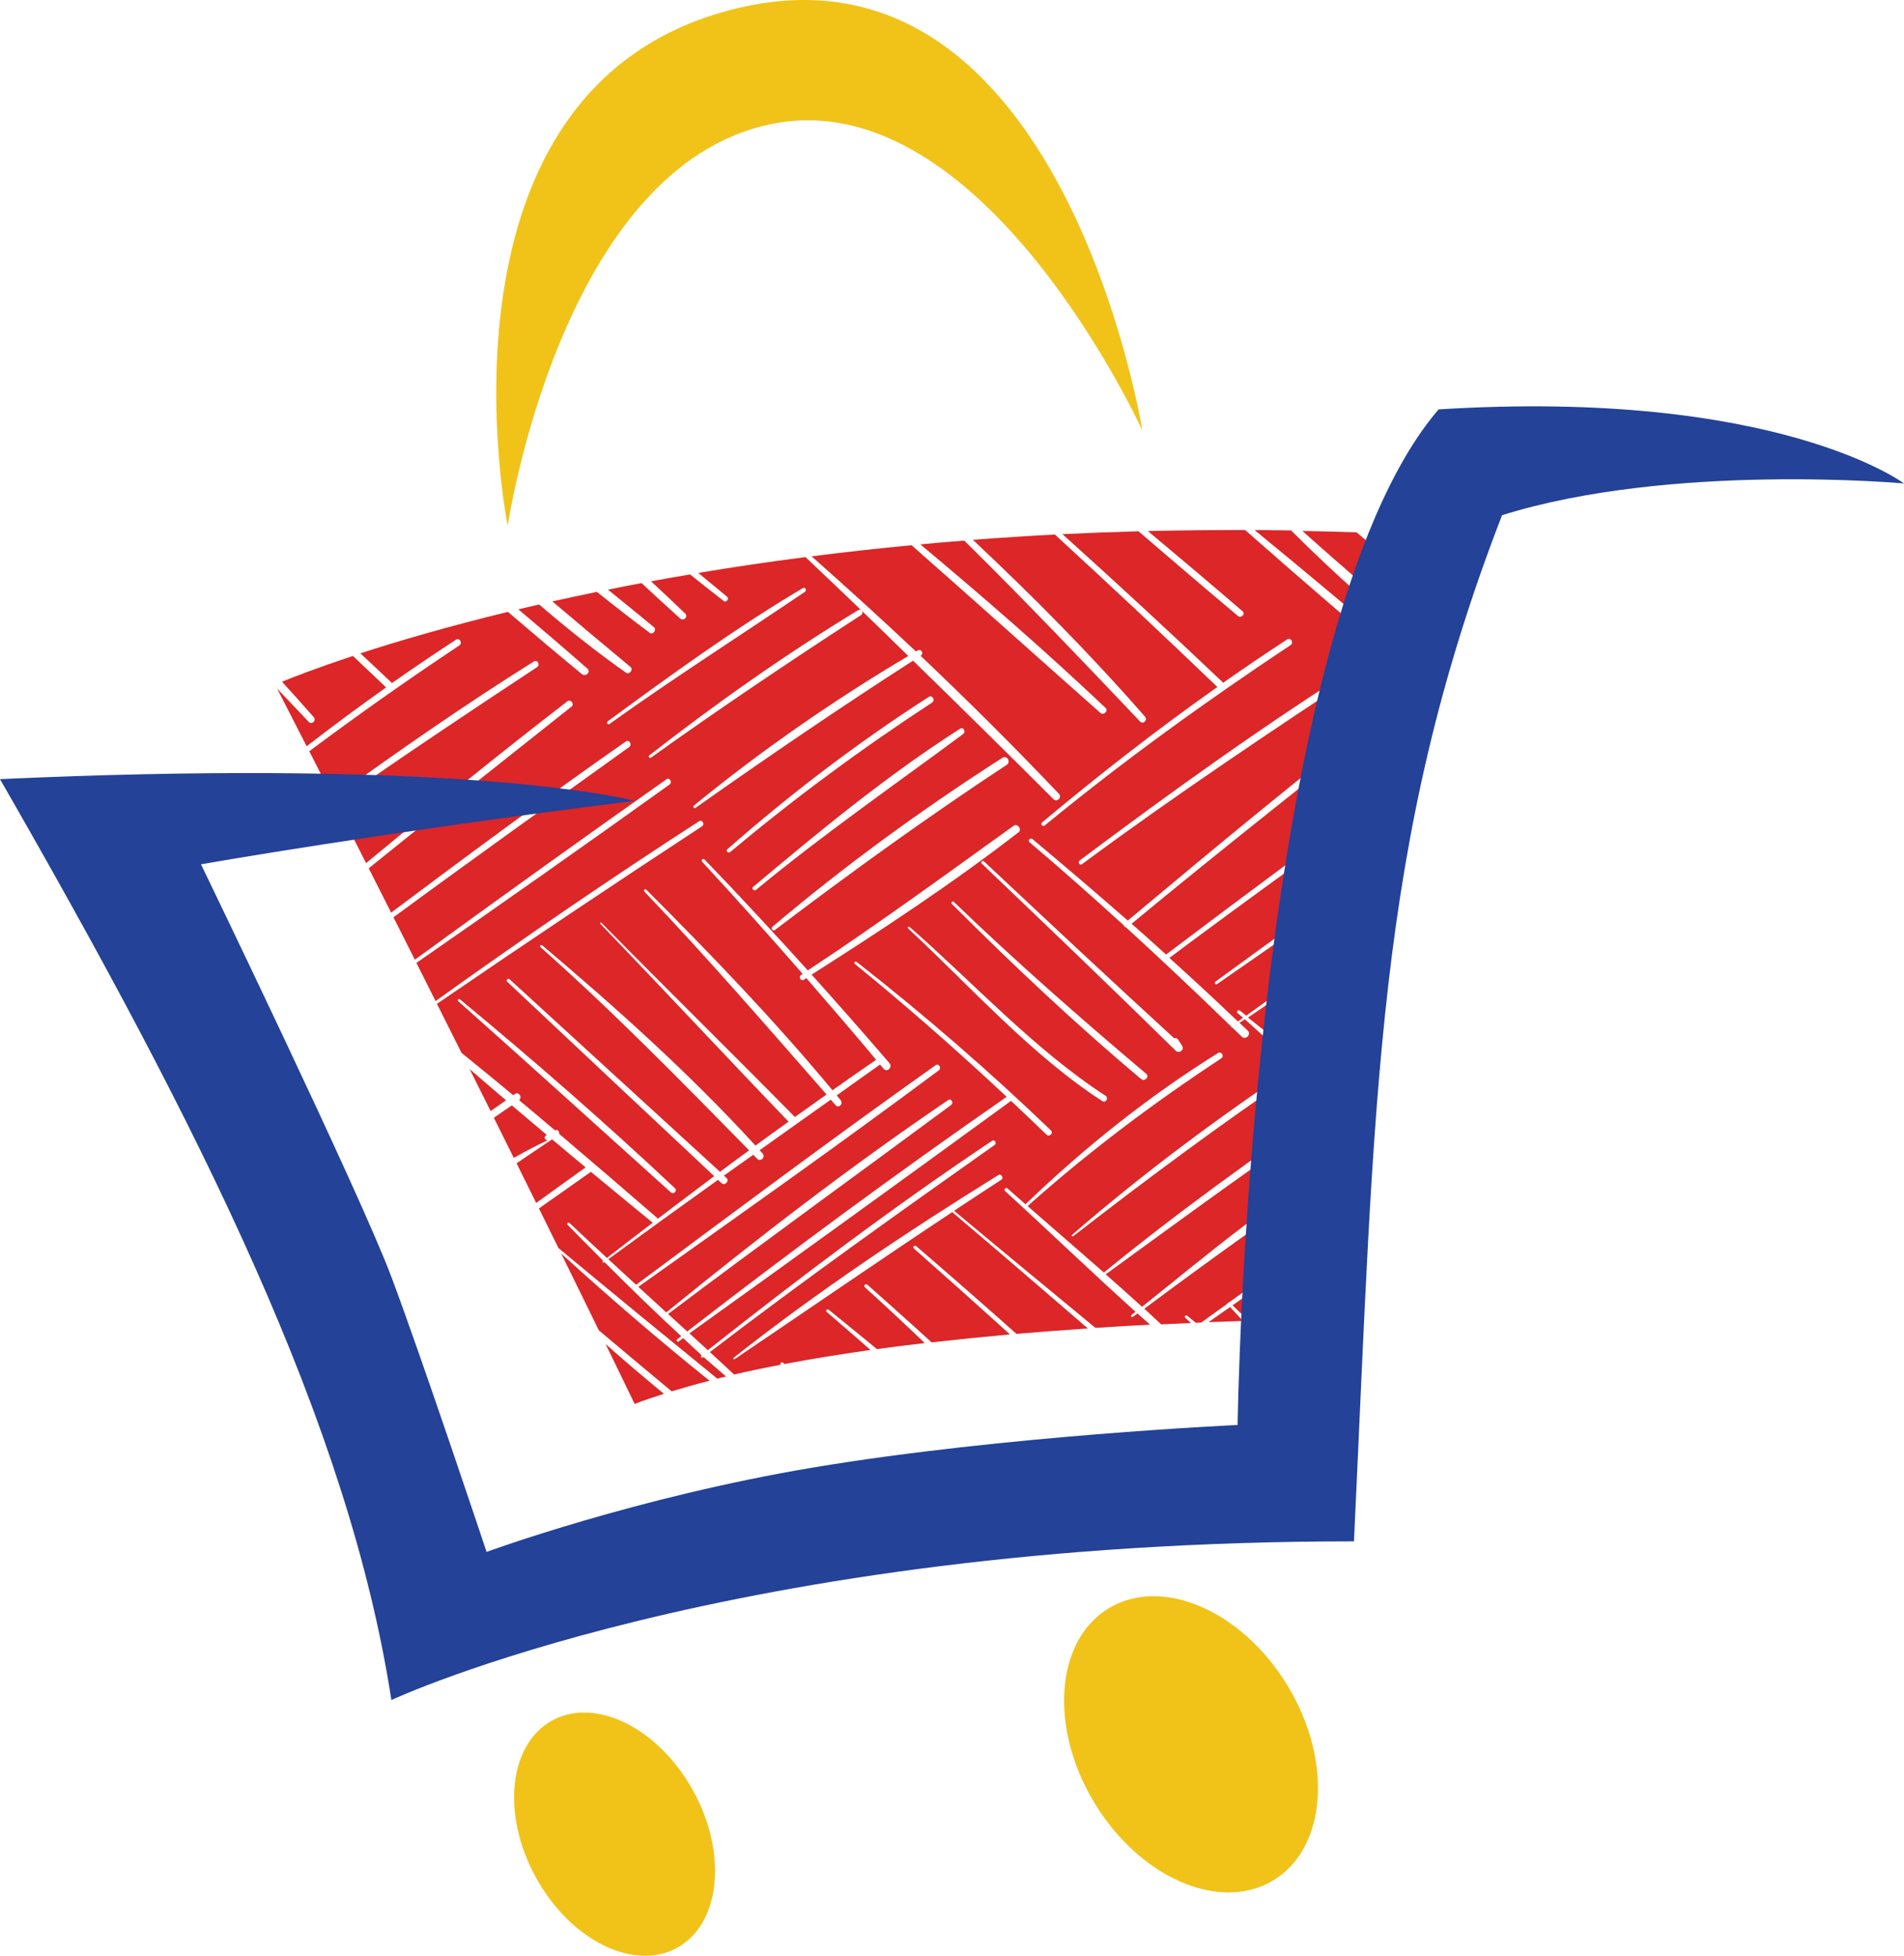 <?xml version="1.0" encoding="UTF-8"?>
<svg id="Layer_2" data-name="Layer 2" xmlns="http://www.w3.org/2000/svg" viewBox="0 0 180 184.88">
  <defs>
    <style>
      .cls-1 {
        fill: #f1c319;
      }

      .cls-1, .cls-2, .cls-3 {
        stroke-width: 0px;
      }

      .cls-2 {
        fill: #dc2628;
      }

      .cls-3 {
        fill: #234298;
      }
    </style>
  </defs>
  <g id="Layer_1-2" data-name="Layer 1">
    <g>
      <g>
        <path class="cls-2" d="M33.36,62.01c-3.42,1.13-5.67,2.01-6.7,2.43,1.01,1.11,2.01,2.22,3,3.35.27.31-.17.76-.46.46-1-1.05-2-2.11-3-3.16.39.75,1.36,2.66,2.79,5.45,2.47-1.9,4.97-3.76,7.51-5.56-1.04-1-2.09-1.98-3.13-2.97Z"/>
        <path class="cls-2" d="M136.79,51.92c.07-.41.14-.8.21-1.21-.55-.03-1.09-.06-1.63-.09.47.43.94.86,1.42,1.29Z"/>
        <path class="cls-2" d="M136.65,52.72c-.76-.72-1.51-1.43-2.26-2.15-1.7-.08-3.38-.16-5.05-.22,2.26,1.82,4.52,3.63,6.77,5.46.18-1.02.36-2.06.54-3.09Z"/>
        <path class="cls-2" d="M46.38,105.03c.49-.34.97-.68,1.46-1.02-1.15-.98-2.3-1.96-3.44-2.95.65,1.31,1.31,2.63,1.98,3.96Z"/>
        <path class="cls-2" d="M107.98,123.52c6.19-4.95,12.92-10.68,19.85-14.45.14-1.09.3-2.25.46-3.45-.44-.38-.89-.75-1.33-1.12-7.62,5.13-15,10.56-22.43,15.96,1.16,1.01,2.3,2.04,3.44,3.07Z"/>
        <path class="cls-2" d="M135.95,56.71c-2.61-2.07-5.17-4.21-7.7-6.39-1.73-.06-3.43-.1-5.12-.13,3.97,3.57,8.03,7.02,12.15,10.46.22-1.29.45-2.6.68-3.94Z"/>
        <path class="cls-2" d="M127.26,103.42c.37-.25.71.32.39.59.26.21.51.43.77.65.16-1.17.33-2.41.51-3.69-2.35-2.11-4.69-4.22-7.05-6.31-.12-.11.05-.27.17-.17,2.34,1.93,4.65,3.89,6.96,5.88.21-1.46.42-2.98.66-4.57-1.05-.99-2.11-1.98-3.16-2.97-.15-.14.08-.37.23-.23,1,.91,2,1.83,3,2.75.24-1.61.48-3.27.74-5.02-.28-.25-.55-.51-.84-.77-.12-.11.05-.28.17-.17.24.2.48.41.71.61.13-.84.26-1.7.39-2.58-4.32,2.9-8.63,5.82-12.93,8.77,3.06,2.41,6.08,4.88,9.09,7.37.06-.04.11-.08.17-.12Z"/>
        <path class="cls-2" d="M48.84,109.97c.62,1.24,1.23,2.49,1.85,3.74,1.56-1.12,3.11-2.25,4.67-3.36-1.06-.88-2.11-1.77-3.17-2.65-1.13.75-2.24,1.51-3.36,2.27Z"/>
        <path class="cls-2" d="M53.84,115.61c1.17,1.11,2.36,2.2,3.54,3.3,1.43-1.12,2.88-2.22,4.33-3.33,0,0-.01,0-.02-.01-1.94-1.59-3.89-3.19-5.83-4.8-1.63,1.16-3.28,2.31-4.91,3.46.62,1.25,1.24,2.5,1.85,3.75,4.98,4.14,9.99,8.25,15.01,12.34.28-.07.55-.14.83-.2-.71-.62-1.42-1.22-2.12-1.84-.02.01-.04.03-.06.04-.11.09-.26-.11-.15-.19,0,0,.01-.01.02-.02-.59-.53-1.16-1.08-1.74-1.62-.15.11-.3.21-.44.32-.11.08-.26-.11-.15-.19.13-.1.27-.2.4-.31-2.47-2.29-4.89-4.63-7.26-7.01-.02.01-.03.03-.05.04-.08.06-.18-.07-.1-.13.01,0,.02-.02.03-.03-1.12-1.13-2.25-2.26-3.36-3.4-.11-.11.06-.28.17-.17Z"/>
        <path class="cls-2" d="M117.23,95.54c.2.15.39.31.58.47,4.37-3.15,8.78-6.26,13.22-9.31.27-1.75.55-3.57.85-5.45-5.59,3.95-11.2,7.89-16.83,11.78-.15.1-.28-.14-.14-.24,5.67-4.14,11.38-8.25,17.09-12.33.32-2,.65-4.09,1-6.24-7.52,5.39-15.04,10.79-22.45,16.33,2.19,1.97,4.35,3.97,6.48,6.01.16-.11.32-.23.48-.35-.17-.15-.34-.3-.51-.45-.16-.14.07-.35.22-.22Z"/>
        <path class="cls-2" d="M56.62,125.76c2.29,1.93,4.58,3.85,6.88,5.76,1.15-.35,2.34-.69,3.58-1-4.8-3.86-9.48-7.88-14.03-12.03,1.2,2.43,2.39,4.86,3.57,7.28Z"/>
        <path class="cls-2" d="M60,132.71c.88-.34,1.8-.65,2.76-.96-1.86-1.53-3.7-3.1-5.51-4.7.93,1.9,1.85,3.79,2.75,5.66Z"/>
        <path class="cls-2" d="M51.7,107.29c-1.11-.93-2.21-1.87-3.31-2.8-.57.38-1.13.78-1.7,1.17.62,1.25,1.25,2.52,1.88,3.79,1.09-.61,2.18-1.19,3.28-1.7-.27.13-.5-.25-.24-.41.03-.02.06-.03.08-.05Z"/>
        <path class="cls-2" d="M116.18,123.12c3.61-2.61,7.24-5.2,10.86-7.8.2-1.63.43-3.49.7-5.56-6.63,4.49-13.13,9.17-19.56,13.95.54.49,1.07.98,1.6,1.48.97-.05,1.91-.09,2.82-.13-.18-.16-.37-.33-.55-.49-.13-.12.06-.3.19-.19.27.22.54.44.81.66.17,0,.34-.01.51-.02.82-.59,1.65-1.19,2.47-1.78,0-.07.07-.12.15-.11Z"/>
        <path class="cls-2" d="M116.29,123.55c-.68.48-1.36.95-2.04,1.43,1.15-.04,2.24-.08,3.26-.11-.41-.44-.82-.88-1.22-1.32Z"/>
        <path class="cls-2" d="M120.45,122.84c-.13-.12.06-.3.19-.19.84.7,1.69,1.39,2.53,2.09,1.81-.03,2.83-.03,2.83-.03,0,0,.07-.85.25-2.56-.21-.2-.41-.4-.62-.6-.1-.09.05-.23.15-.15.17.15.34.3.51.46.15-1.41.37-3.34.67-5.83-3.48,2.45-6.96,4.92-10.44,7.36.5.49,1.01.97,1.51,1.45,1.79-.05,3.33-.08,4.56-.11-.71-.64-1.43-1.27-2.14-1.91Z"/>
        <path class="cls-2" d="M94.64,111.53c-1.49.97-2.97,1.95-4.46,2.93.01,0,.03,0,.04.01,4.43,3.7,8.89,7.37,13.34,11.05,1.79-.12,3.51-.21,5.17-.3-.4-.35-.8-.7-1.2-1.06-.15.11-.29.21-.44.32-.1.07-.23-.09-.13-.17.13-.1.26-.21.39-.31-4.16-3.75-8.21-7.65-12.34-11.42-.16-.15.08-.38.24-.24.57.51,1.15,1.01,1.72,1.52,0-.02,0-.04.03-.07,5.53-5.33,11.62-10.18,18.15-14.25.33-.2.62.3.3.51-6.43,4.23-12.51,8.8-18.26,13.92-.02.02-.04.01-.06.02,2.4,2.1,4.82,4.19,7.23,6.3,7.07-5.78,14.52-11.11,22.04-16.3-1.2-1.03-2.41-2.05-3.6-3.09.07.13.07.31-.09.42-7.28,4.93-14.3,10.14-21.24,15.53-.09.07-.21-.05-.12-.12,6.64-5.76,13.75-11.05,21.06-15.93.09-.06.17-.06.24-.03-1.67-1.46-3.33-2.93-4.97-4.42-.17.11-.33.23-.5.34.26.25.52.49.78.73.37.36-.2.93-.57.57-.3-.29-.6-.57-.89-.86-.06,0-.1-.04-.1-.09-3.28-3.18-6.59-6.31-9.95-9.38-.1-.01-.19-.1-.21-.19-2.93-2.67-5.89-5.3-8.92-7.86-.2-.17.09-.45.29-.29,3.03,2.53,6.04,5.1,9.01,7.7,8.42-7.05,16.89-14.07,25.6-20.77.29-.22.67.28.39.5-8.58,6.82-17.19,13.59-25.63,20.57,1.09.96,2.18,1.93,3.26,2.91,7.58-5.72,15.19-11.4,22.92-16.92.6-3.68,1.25-7.58,1.95-11.68-4.59-3.48-8.95-7.39-13.05-11.49-1.16-.02-2.32-.03-3.46-.04,5.23,4.29,10.43,8.62,15.51,13.08.36.32-.16.82-.52.52-5.38-4.42-10.65-9-15.88-13.6-3.14,0-6.2.03-9.19.1,3,2.51,5.99,5.03,8.95,7.58.31.26-.14.7-.44.44-3.15-2.64-6.28-5.32-9.4-8-2.45.07-4.84.16-7.19.27,5.1,4.59,10.14,9.24,15.12,13.97.03.03.04.06.06.09,2-1.4,4.02-2.77,6.07-4.11.34-.22.65.32.32.54-8.01,5.32-15.79,10.93-23.23,17.04-.19.16-.47-.11-.27-.27,5.36-4.49,10.87-8.78,16.58-12.81-5.06-4.86-10.19-9.66-15.36-14.41-2.65.14-5.23.3-7.75.5,5.67,5.33,11.17,10.87,16.27,16.72.27.31-.17.76-.46.46-5.49-5.78-10.97-11.53-16.63-17.11-1.4.11-2.79.23-4.15.36,5.98,4.99,11.86,10.11,17.49,15.44.32.3-.16.77-.48.48-5.96-5.28-11.87-10.59-17.84-15.84-3.27.31-6.42.66-9.45,1.05,3.33,2.95,6.62,5.93,9.86,8.99.06-.03.11-.07.17-.1.33-.19.61.3.29.5,0,0-.01,0-.02.01,4.47,4.24,8.85,8.59,13.08,13.05.32.33-.18.83-.51.51-4.4-4.4-8.83-8.76-13.28-13.1-6.98,4.49-13.79,9.13-20.57,13.92-.13.09-.28-.12-.16-.21,6.33-5.19,13.23-9.97,20.28-14.15-1.47-1.43-2.94-2.88-4.42-4.3.11.11.13.31-.04.43-6.73,4.37-13.36,8.82-19.88,13.49-.12.09-.28-.12-.16-.21,6.31-4.93,12.93-9.59,19.77-13.75.11-.06.21-.05.28.01-1.75-1.68-3.51-3.35-5.27-5.02-3.55.46-6.93.96-10.13,1.5.91.75,1.81,1.5,2.72,2.25.23.19-.08.58-.31.41-1.07-.82-2.13-1.68-3.19-2.52-1.26.21-2.49.43-3.69.65,1.08,1.01,2.17,2.02,3.23,3.05.31.3-.15.75-.47.47-1.23-1.1-2.44-2.22-3.65-3.35-1.09.2-2.15.41-3.18.62,1.46,1.18,2.91,2.36,4.35,3.55.29.24-.1.75-.41.53-1.68-1.26-3.34-2.55-4.99-3.87-1.45.3-2.85.6-4.21.9,2.44,2.07,4.9,4.13,7.38,6.19.31.25-.1.78-.42.55-2.82-1.99-5.56-4.17-8.21-6.45-.67.15-1.32.31-1.96.46,2.19,1.85,4.37,3.71,6.52,5.6.36.32-.16.82-.52.52-2.35-1.93-4.68-3.9-6.99-5.88-5.74,1.4-10.41,2.77-13.95,3.92.97.91,1.94,1.81,2.91,2.73.03.03.04.06.06.09,2-1.4,4.02-2.77,6.07-4.11.34-.22.65.32.32.54-4.83,3.21-9.55,6.54-14.19,10,.67,1.31,1.43,2.8,2.26,4.44,6.2-4.49,12.49-8.86,18.97-12.92.34-.21.63.31.31.53-6.4,4.22-12.77,8.47-19.04,12.87.88,1.73,1.84,3.63,2.87,5.66,6.27-5.2,12.59-10.34,19.05-15.31.29-.22.67.28.39.5-6.4,5.09-12.83,10.15-19.19,15.3.68,1.34,1.39,2.74,2.12,4.19,7.32-5.49,14.69-10.94,22.19-16.18.32-.23.62.3.31.53-7.44,5.34-14.9,10.66-22.28,16.09.66,1.3,1.33,2.64,2.02,4.01,7.88-5.74,15.81-11.43,23.78-17.05.31-.22.59.29.29.5-7.93,5.68-15.9,11.29-23.92,16.85.59,1.18,1.2,2.38,1.81,3.61,8.17-5.86,16.47-11.54,24.91-17,.3-.19.57.28.28.48-8.41,5.51-16.76,11.1-25.06,16.78.76,1.51,1.54,3.06,2.32,4.63,1.64,1.33,3.27,2.66,4.89,4.01.06-.04.11-.08.17-.12.37-.25.71.32.39.59,1.13.94,2.26,1.89,3.39,2.85.24-.13.45.12.39.33,3.11,2.64,6.2,5.29,9.27,7.95.03.03.05.05.06.08,1.77-1.35,3.54-2.69,5.33-4.03-6.53-6.12-13.05-12.25-19.57-18.38-.15-.14.08-.37.23-.23,6.63,6.06,13.26,12.13,19.89,18.2.91-.68,1.83-1.36,2.75-2.03-6.44-6.56-12.83-13.1-19.73-19.21-.12-.11.05-.28.17-.17,7.02,5.93,13.95,12.14,20.16,18.93,1.04-.76,2.08-1.51,3.13-2.26-5.96-6.2-11.82-12.5-17.79-18.7-.06-.06.03-.16.1-.1,6.06,6.16,12.23,12.21,18.29,18.36.99-.71,1.99-1.42,2.99-2.13-5.67-6.47-11.27-12.95-17.22-19.18-.11-.12.06-.3.18-.18,6.08,6.08,12.1,12.33,17.6,18.96,1.37-.97,2.75-1.93,4.13-2.88-2.17-2.6-4.38-5.16-6.6-7.72-.08.05-.15.1-.23.15-.29.18-.54-.27-.26-.45.05-.03.09-.06.14-.1-3.12-3.58-6.28-7.11-9.5-10.6-.14-.15.08-.37.22-.22,3.32,3.44,6.57,6.95,9.77,10.49,6.63-4.37,13.01-9.04,19.46-13.67.36-.26.82.35.47.61-6.26,4.84-12.9,9.22-19.57,13.46,2.48,2.76,4.94,5.55,7.36,8.37.32.37-.23.92-.54.54-.12-.14-.23-.27-.35-.41-1.37.97-2.74,1.94-4.1,2.92.13.15.26.3.38.46.27.33-.18.79-.47.47-.16-.18-.31-.35-.47-.53-2.24,1.59-4.49,3.18-6.73,4.78.09.1.19.2.28.3.31.34-.18.84-.51.51-.12-.13-.25-.25-.37-.38-.92.66-1.85,1.31-2.77,1.97.08.07.16.15.24.22.32.29-.16.78-.48.48-.11-.1-.21-.2-.32-.3-3.47,2.48-6.93,4.98-10.37,7.5.88.81,1.75,1.61,2.63,2.42,9.39-6.98,18.77-14,28.32-20.76.3-.21.58.28.29.49-9.35,6.97-18.89,13.7-28.4,20.46.88.81,1.76,1.61,2.64,2.42,8.6-7.01,17.46-13.84,26.65-20.07.29-.2.55.26.27.47-8.91,6.59-17.9,13.08-26.75,19.75.6.55,1.21,1.1,1.81,1.65,9.86-7.65,19.95-15.06,30.2-22.18-4.65-4.35-9.42-8.54-14.36-12.57-.13-.1.05-.28.18-.18,6.38,4.99,12.52,10.31,18.36,15.92.27.26-.14.67-.41.41-1.11-1.08-2.24-2.14-3.36-3.2,0,0-.01.02-.02.02-10.1,7.36-20.23,14.68-30.38,21.96.58.53,1.16,1.06,1.74,1.59,8.72-6.9,17.62-13.61,26.87-19.79.25-.17.48.23.23.4-9.06,6.4-18.09,12.82-26.91,19.57.77.7,1.53,1.41,2.29,2.12,1.42-.33,2.89-.64,4.39-.92-.08-.14.1-.31.25-.19.04.04.09.08.13.12,2.63-.5,5.36-.94,8.13-1.33-1.38-1.2-2.76-2.41-4.15-3.6-.14-.12.06-.32.2-.2,1.53,1.23,3.04,2.48,4.56,3.72,1.5-.21,3.01-.4,4.52-.57-1.87-1.78-3.75-3.55-5.67-5.28-.16-.15.08-.38.24-.24,2.03,1.8,4.06,3.61,6.07,5.45,2.49-.28,4.97-.53,7.41-.75-3.01-2.73-6.04-5.44-9.09-8.13-.15-.13.07-.34.22-.22,3.19,2.74,6.35,5.51,9.49,8.3,2.3-.2,4.56-.37,6.75-.51-4.25-3.66-8.49-7.33-12.77-10.95-.02-.02-.03-.05-.03-.07-6.91,4.58-13.73,9.28-20.6,13.92-.08.05-.18-.07-.1-.13,7.94-6.27,16.44-11.94,25.03-17.27.29-.18.55.27.27.46ZM102.08,81.33c8.76-6.56,17.68-12.97,26.95-18.79.34-.21.63.31.31.53-9.15,6.03-18.24,12.1-27.05,18.62-.22.16-.42-.2-.21-.36ZM57.6,68.44c-.15.11-.3-.14-.15-.25,5.98-4.4,12.06-8.8,18.45-12.6.22-.13.41.2.2.35-6.17,4.18-12.44,8.17-18.5,12.51ZM63.81,112.32c.26.24-.13.63-.39.39-6.69-6.03-13.37-12.08-20.1-18.07-.12-.11.05-.27.17-.17,6.94,5.73,13.76,11.69,20.32,17.85ZM68.77,80.27c5.98-5.25,12.33-10.08,19.03-14.39.34-.22.65.32.31.54-6.64,4.34-12.99,9.02-19.07,14.12-.19.16-.46-.11-.27-.27ZM71.21,83.83c6.24-5.25,12.67-10.55,19.55-14.94.32-.21.59.28.29.5-6.57,4.87-13.25,9.5-19.57,14.72-.19.16-.47-.11-.28-.28ZM95.17,72.3c-7.51,4.95-14.76,10.18-21.92,15.62-.18.13-.4-.16-.24-.3,6.86-5.81,14.2-11.14,21.76-15.99.43-.28.82.4.4.68ZM93.03,81.43c5.97,5.6,11.94,11.19,17.97,16.71.14-.04.3,0,.4.16.12.19.24.38.36.57.24.37-.3.76-.6.46-6.06-5.95-12.2-11.83-18.35-17.7-.14-.13.07-.34.21-.21ZM90.18,85.26c5.86,5.64,11.96,10.99,18.18,16.24.34.29-.15.78-.49.49-6.22-5.22-12.14-10.8-17.88-16.54-.13-.13.07-.32.2-.2ZM85.85,87.76c-.09-.09.04-.22.14-.14,6.03,5.27,11.8,11.6,18.53,15.96.32.2.02.71-.3.51-6.73-4.35-12.52-10.89-18.37-16.33Z"/>
      </g>
      <path class="cls-3" d="M60,75.71s-.23-.06-.7-.17c-3.43-.75-19.82-3.69-59.3-1.89,19,33.05,33,61.05,37,87.05,0,0,32-15,91-15,2-42,2-66,14-97,16-5,38-3,38-3,0,0-12-9-44-7-18,21-19,96-19,96,0,0-22,1-40,4-16.88,2.81-31,8-31,8,0,0-6-18-9-26s-18-39-18-39c0,0,17-3,41-6Z"/>
      <ellipse class="cls-1" cx="58.1" cy="173.38" rx="8.49" ry="12.26" transform="translate(-76.36 49.46) rotate(-28.81)"/>
      <ellipse class="cls-1" cx="112.6" cy="164.88" rx="10.68" ry="15.03" transform="translate(-69.1 82.12) rotate(-31.18)"/>
      <path class="cls-1" d="M48,49.71s5-34,25-38,35,29,35,29c0,0-7.51-47-38-40s-22,49-22,49Z"/>
    </g>
  </g>
</svg>